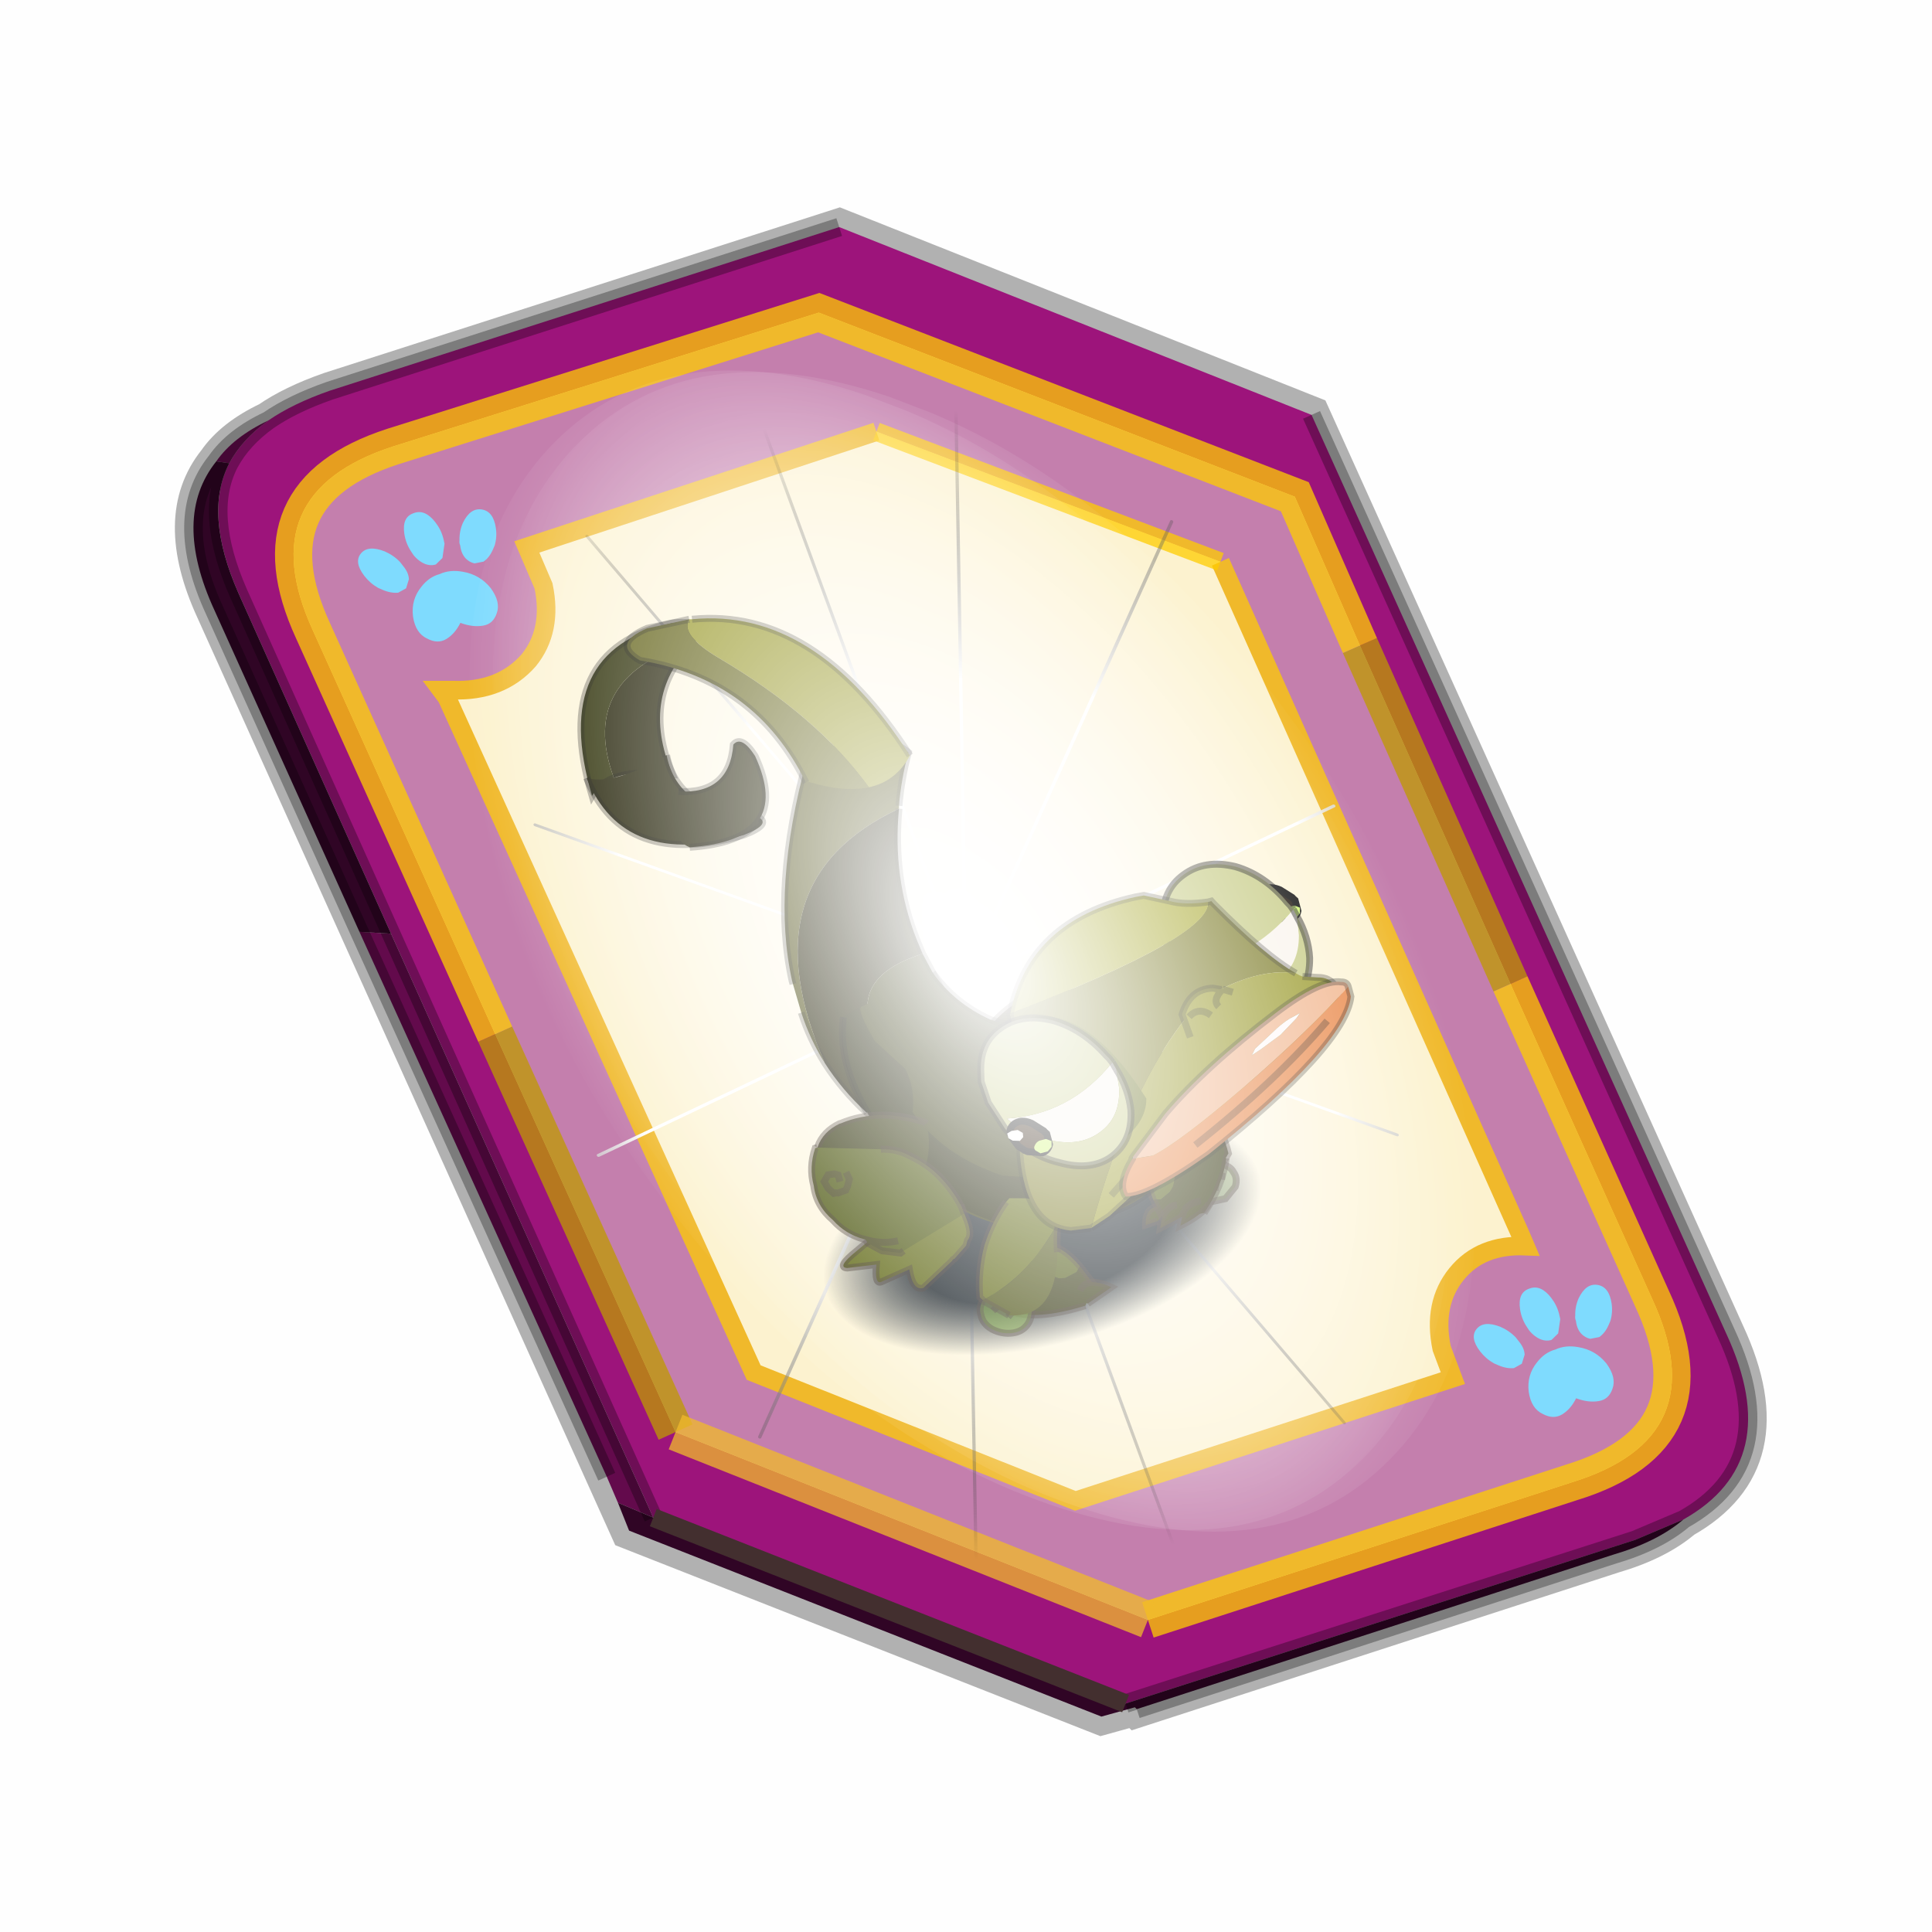<?xml version='1.0' encoding='UTF-8'?>
<svg xmlns:xlink="http://www.w3.org/1999/xlink" xmlns="http://www.w3.org/2000/svg" version="1.1" width="60px" height="60px" viewBox="0.0 0.0 60.0 60.0"><defs><radialGradient gradientUnits="userSpaceOnUse" r="819.2" cx="0" cy="0" spreadMethod="pad" gradientTransform="matrix(0.017,0.0,0.0,0.017,0.0,0.0)" id="gradient1"><stop offset="0.588" stop-color="#0e171d"/><stop offset="1.0" stop-color="#101a24" stop-opacity="0.0"/></radialGradient><g id="c1"><path stroke="none" fill="url(#gradient1)" d="M10.4 -10.45 Q14.75 -6.1 14.75 0.0 14.75 6.1 10.4 10.4 6.1 14.75 0.0 14.75 -6.1 14.75 -10.45 10.4 -14.75 6.1 -14.75 0.0 -14.75 -6.1 -10.45 -10.45 -6.1 -14.75 0.0 -14.75 6.1 -14.75 10.4 -10.45"/></g><g id="c2"><g><use transform="matrix(1.0,0.0,0.0,1.0,0.0,0.0)" xlink:href="#c1"/></g></g><g id="c3"><path fill="#2b2e05" stroke="none" d="M0.4 4.85 L0.15 4.05 Q-0.15 2.7 0.2 2.4 L0.45 2.1 1.35 1.4 1.5 1.35 Q3.1 0.15 3.75 0.0 4.5 -0.15 4.55 1.35 L6.6 1.0 Q7.1 0.85 6.75 2.15 L8.8 2.3 Q9.65 2.55 7.95 3.35 L7.35 3.6 6.05 4.25 3.4 5.7 Q2.0 6.05 0.4 4.9 L0.4 4.85 0.4 4.9 0.35 4.85 0.4 4.85"/><path fill="none" stroke="#32251b" stroke-width="0.5" stroke-opacity="0.451" d="M3.4 5.7 L6.05 4.25 7.35 3.6 7.95 3.35 Q9.65 2.55 8.8 2.3 L6.75 2.15 Q7.1 0.85 6.6 1.0 L4.55 1.35 Q4.5 -0.15 3.75 0.0 3.1 0.15 1.5 1.35 L1.35 1.4 0.45 2.1 0.2 2.4 Q-0.15 2.7 0.15 4.05 L0.4 4.85 0.4 4.9"/></g><g id="c4"><g><use transform="matrix(1.0,0.0,0.0,1.0,0.0,0.0)" xlink:href="#c3"/></g></g><g id="c5"><path fill="#262504" stroke="none" d="M9.6 2.9 Q9.65 4.2 8.85 5.5 8.3 6.7 7.1 7.65 L7.05 7.75 4.85 9.55 4.7 9.65 4.6 9.7 0.0 9.25 0.1 8.75 Q0.2 7.5 0.85 6.2 1.5 4.9 2.55 3.8 3.25 2.95 4.2 2.6 7.8 7.15 9.6 2.9"/><path fill="#2b2e05" stroke="none" d="M9.6 2.9 Q7.8 7.15 4.2 2.6 L4.35 2.5 Q5.85 -0.95 8.7 0.4 L8.7 0.45 Q9.4 1.3 9.6 2.45 L9.6 2.8 9.6 2.9"/><path fill="#135339" stroke="none" d="M4.6 9.7 L4.7 9.65 4.7 9.7 4.6 9.7"/><path fill="none" stroke="#32251b" stroke-width="0.5" stroke-opacity="0.451" d="M4.7 9.65 L4.85 9.55 7.05 7.75 7.1 7.65 Q8.3 6.7 8.85 5.5 9.65 4.2 9.6 2.9 L9.6 2.8 9.6 2.45 Q9.4 1.3 8.7 0.45 L8.7 0.4 M4.2 2.6 Q3.25 2.95 2.55 3.8 1.5 4.9 0.85 6.2 0.2 7.5 0.1 8.75 L0.0 9.25 M4.6 9.7 L4.7 9.65 M4.7 9.7 L4.85 9.55 M4.35 2.5 L4.2 2.6"/></g><g id="c6"><g><use transform="matrix(1.0,0.0,0.0,1.0,0.0,0.0)" xlink:href="#c5"/></g></g><g id="c7"><path fill="#262504" stroke="none" d="M0.0 2.6 Q2.75 0.15 5.6 0.05 L5.65 0.05 Q6.9 -0.15 7.75 0.7 L8.0 1.6 Q8.2 2.35 5.7 4.3 3.1 7.15 0.75 5.55 0.0 4.25 0.0 2.6"/><path fill="none" stroke="#32251b" stroke-width="0.5" stroke-opacity="0.451" d="M0.0 2.6 Q2.75 0.15 5.6 0.05 L5.65 0.05 Q6.9 -0.15 7.75 0.7"/></g><g id="c8"><g><use transform="matrix(1.0,0.0,0.0,1.0,0.0,0.0)" xlink:href="#c7"/></g></g><g id="c9"><path fill="#2b2e05" stroke="none" d="M0.0 2.1 Q1.45 0.55 2.45 0.25 L3.45 0.0 3.85 0.1 Q5.0 1.05 5.7 2.45 6.45 3.9 6.4 5.65 L6.05 6.0 4.25 7.45 Q0.85 8.5 0.3 4.3 L0.0 2.1"/><path fill="none" stroke="#32251b" stroke-width="0.5" stroke-opacity="0.451" d="M3.85 0.1 Q5.0 1.05 5.7 2.45 6.45 3.9 6.4 5.65 L6.05 6.0 4.25 7.45 M0.3 4.3 L0.0 2.1"/></g><g id="c10"><g><use transform="matrix(1.0,0.0,0.0,1.0,0.0,0.0)" xlink:href="#c9"/></g></g><g id="c11"><path fill="#94b268" fill-opacity="0.502" d="M5.25 2.45 L5.7 1.75 6.35 1.9 Q7.0 2.2 7.1 2.7 7.3 3.2 6.95 3.75 L6.05 4.4 5.05 4.35 Q4.55 4.15 4.25 3.55 L4.75 3.05 5.8 3.5 4.75 3.05 5.25 2.45 6.45 2.85 5.25 2.45"/><path fill="none" stroke="#32251b" stroke-width="0.5" stroke-opacity="0.451" d="M4.75 3.05 L4.25 3.55 Q4.55 4.15 5.05 4.35 L6.05 4.4 6.95 3.75 Q7.3 3.2 7.1 2.7 7.0 2.2 6.35 1.9 L5.7 1.75 5.25 2.45 6.45 2.85 M4.75 3.05 L5.8 3.5 M5.25 2.45 L4.75 3.05"/><path fill="#2b2e05" stroke="none" d="M0.9 4.7 L0.0 4.75 Q0.3 3.5 1.3 3.7 1.85 4.3 0.9 4.7"/><path fill="none" stroke="#32251b" stroke-width="0.5" stroke-opacity="0.451" d="M0.9 4.7 L0.0 4.75 Q0.3 3.5 1.3 3.7"/><path fill="#475209" stroke="none" d="M1.0 3.15 Q0.6 -0.05 2.65 0.0 L3.2 0.6 3.2 1.4 2.65 2.55 2.3 2.9 1.55 3.25 1.0 3.15"/><path fill="#2b2e05" stroke="none" d="M1.0 3.15 L1.55 3.25 2.3 2.9 2.65 2.55 3.2 1.4 3.2 0.6 2.65 0.0 Q3.5 -0.05 4.75 0.45 5.85 0.95 6.85 1.6 6.1 3.45 4.3 5.0 L1.35 4.75 1.0 3.15"/><path fill="none" stroke="#32251b" stroke-width="0.5" stroke-opacity="0.451" d="M2.65 0.0 Q0.6 -0.05 1.0 3.15 M2.65 0.0 Q3.5 -0.05 4.75 0.45 M6.85 1.6 Q6.1 3.45 4.3 5.0 M1.35 4.75 L1.0 3.15"/><path fill="#2b2e05" stroke="none" d="M2.55 3.95 L2.95 4.45 Q3.5 4.0 4.3 4.1 L4.8 4.45 Q4.15 5.1 2.4 5.45 L2.7 4.85 0.95 5.25 Q1.55 3.75 2.55 3.95 M2.7 4.85 L2.95 4.45 2.7 4.85"/><path fill="none" stroke="#32251b" stroke-width="0.5" stroke-opacity="0.451" d="M2.95 4.45 Q3.5 4.0 4.3 4.1 M4.8 4.45 Q4.15 5.1 2.4 5.45 L2.7 4.85 0.95 5.25 Q1.55 3.75 2.55 3.95 M2.95 4.45 L2.7 4.85"/></g><g id="c12"><g><use transform="matrix(1.0,0.0,0.0,1.0,0.0,0.0)" xlink:href="#c11"/></g></g><g id="c13"><path fill="#4b4b12" stroke="none" d="M0.0 15.9 L0.0 15.65 Q0.3 8.8 5.15 0.5 10.25 -0.95 12.35 1.9 11.35 3.65 10.7 5.45 L10.65 5.65 Q-1.4 7.8 0.75 22.0 0.15 20.05 0.05 18.05 L0.0 15.9"/><path fill="#1f1e03" stroke="none" d="M10.65 5.65 Q8.9 10.35 9.45 15.1 L9.6 16.2 Q3.0 16.5 5.2 22.5 L5.0 22.75 Q3.75 24.2 2.75 26.25 1.45 24.2 0.75 22.0 -1.4 7.8 10.65 5.65"/><path fill="#2b2e05" stroke="none" d="M9.6 16.2 L10.35 19.4 Q7.4 20.05 5.2 22.5 3.0 16.5 9.6 16.2"/><path fill="none" stroke="#000000" stroke-width="0.5" stroke-opacity="0.302" d="M0.0 15.9 L0.0 15.65 Q0.3 8.8 5.15 0.5 10.25 -0.95 12.35 1.9 11.35 3.65 10.7 5.45 M10.65 5.65 Q8.9 10.35 9.45 15.1 L9.6 16.2 10.35 19.4 M2.75 26.25 Q1.45 24.2 0.75 22.0 0.15 20.05 0.05 18.05"/></g><g id="c14"><g><use transform="matrix(1.0,0.0,0.0,1.0,0.0,0.0)" xlink:href="#c13"/></g></g><g id="c15"><path fill="#1f1e03" stroke="none" d="M10.1 1.7 Q5.15 4.35 6.0 10.55 3.45 9.55 1.85 9.7 1.15 1.9 10.1 1.7"/><path fill="#2b2e05" stroke="none" d="M10.1 1.7 Q1.15 1.9 1.85 9.7 0.7 9.85 0.0 10.55 -0.3 -0.4 8.8 0.0 11.1 0.3 10.2 1.6 L10.1 1.7"/><path fill="none" stroke="#000000" stroke-width="0.5" stroke-opacity="0.302" d="M1.85 9.7 Q3.45 9.55 6.0 10.55 5.15 4.35 10.1 1.7 M1.85 9.7 Q0.7 9.85 0.0 10.55 -0.3 -0.4 8.8 0.0 11.1 0.3 10.2 1.6 L10.1 1.7"/></g><g id="c16"><g><use transform="matrix(1.0,0.0,0.0,1.0,0.0,0.0)" xlink:href="#c15"/></g></g><g id="c17"><path fill="#959522" stroke="none" d="M4.85 0.15 L5.05 0.2 Q13.85 1.65 17.7 13.75 16.25 15.3 14.25 15.2 12.0 9.3 6.2 3.4 3.9 1.05 4.85 0.15"/><path fill="#616116" stroke="none" d="M9.95 13.7 Q8.35 5.55 0.65 2.1 -1.05 0.4 1.75 0.0 L4.85 0.15 Q3.9 1.05 6.2 3.4 12.0 9.3 14.25 15.2 12.4 15.1 10.15 13.7 L9.95 13.7"/><path fill="none" stroke="#000000" stroke-width="0.5" stroke-opacity="0.302" d="M9.95 13.7 Q8.35 5.55 0.65 2.1 -1.05 0.4 1.75 0.0 L4.85 0.15 M5.05 0.2 Q13.85 1.65 17.7 13.75"/></g><g id="c18"><g><use transform="matrix(1.0,0.0,0.0,1.0,0.0,0.0)" xlink:href="#c17"/></g></g><g id="c19"><path fill="#1f1e03" stroke="none" d="M0.0 0.1 Q1.75 1.15 6.0 0.0 5.7 4.2 11.15 5.95 12.15 6.75 9.9 7.0 0.9 7.2 0.0 0.1"/><path fill="none" stroke="#000000" stroke-width="0.5" stroke-opacity="0.302" d="M6.0 0.0 Q5.7 4.2 11.15 5.95 12.15 6.75 9.9 7.0 0.9 7.2 0.0 0.1"/></g><g id="c20"><g><use transform="matrix(1.0,0.0,0.0,1.0,0.0,0.0)" xlink:href="#c19"/></g></g><g id="c21"><path fill="#1f1e03" stroke="none" d="M0.9 2.35 Q4.4 3.5 5.6 0.1 6.35 -0.4 6.9 1.3 8.05 7.9 0.65 6.45 -0.75 5.45 0.9 2.35"/><path fill="none" stroke="#000000" stroke-width="0.5" stroke-opacity="0.302" d="M0.9 2.35 Q4.4 3.5 5.6 0.1 6.35 -0.4 6.9 1.3 8.05 7.9 0.65 6.45"/></g><g id="c22"><g><use transform="matrix(1.0,0.0,0.0,1.0,0.0,0.0)" xlink:href="#c21"/></g></g><g id="c23"><path fill="#2b2e05" stroke="none" d="M0.7 1.45 L2.15 1.05 7.75 0.0 Q8.7 2.55 10.9 4.35 14.6 6.7 19.65 8.2 L21.25 8.65 Q22.2 9.15 22.3 10.05 L19.95 18.55 Q18.15 20.15 13.8 20.15 L9.95 19.85 9.25 19.55 8.85 19.3 8.65 19.25 8.55 19.2 8.35 19.05 8.25 19.0 8.05 18.95 Q4.9 17.4 2.95 13.9 L1.75 11.65 Q-1.0 5.6 0.7 1.45"/><path fill="none" stroke="#000000" stroke-width="0.5" stroke-opacity="0.302" d="M0.7 1.45 Q-1.0 5.6 1.75 11.65 M8.05 18.95 L8.25 19.0 8.35 19.05 8.55 19.2 8.65 19.25 8.85 19.3 9.25 19.55 9.95 19.85 13.8 20.15 Q18.15 20.15 19.95 18.55 M22.3 10.05 Q22.2 9.15 21.25 8.65 L19.65 8.2 Q14.6 6.7 10.9 4.35 8.7 2.55 7.75 0.0"/><path fill="#000000" fill-opacity="0.341" d="M0.65 1.45 L2.1 1.05 Q1.8 1.35 2.45 3.7 L4.05 6.2 Q4.4 7.75 3.75 9.35 5.05 12.95 8.85 15.45 L12.0 16.5 12.05 15.5 13.0 12.65 Q13.8 10.25 16.6 9.0 17.9 8.45 19.55 8.15 L21.25 8.65 Q22.15 9.1 22.25 10.0 L19.85 18.55 Q18.0 20.1 13.75 20.1 L9.9 19.8 Q4.4 17.55 1.65 11.65 L1.75 11.65 Q-1.1 5.55 0.65 1.45"/></g><g id="c24"><g><use transform="matrix(1.0,0.0,0.0,1.0,0.0,0.0)" xlink:href="#c23"/></g></g><g id="c25"><path fill="#5a630c" stroke="none" d="M9.35 1.1 L9.45 1.9 Q9.65 3.3 9.15 3.6 L8.95 3.95 7.9 4.65 Q7.75 4.65 7.7 4.75 L5.2 6.1 Q4.4 6.15 4.55 4.55 L2.35 4.9 Q1.85 4.95 2.35 3.6 L0.25 3.3 Q-0.5 3.05 1.2 2.3 L1.95 1.95 3.3 1.4 6.3 0.05 Q7.8 -0.25 9.35 1.0 L9.35 1.1"/><path fill="#010154" stroke="none" d="M9.35 1.1 L9.35 1.0 9.4 1.1 9.35 1.1"/><path fill="none" stroke="#32251b" stroke-width="0.5" stroke-opacity="0.451" d="M6.3 0.05 L3.3 1.4 1.95 1.95 1.2 2.3 Q-0.5 3.05 0.25 3.3 L2.35 3.6 Q1.85 4.95 2.35 4.9 L4.55 4.55 Q4.4 6.15 5.2 6.1 L7.7 4.75 Q7.75 4.65 7.9 4.65 L8.95 3.95 9.15 3.6 Q9.65 3.3 9.45 1.9 L9.35 1.1 9.35 1.0"/></g><g id="c26"><g><use transform="matrix(1.0,0.0,0.0,1.0,0.0,0.0)" xlink:href="#c25"/></g></g><g id="c27"><path fill="#2b2e05" stroke="none" d="M0.35 1.3 L0.4 1.25 Q1.05 0.3 2.35 0.05 L2.45 0.05 Q5.4 -0.35 8.35 1.55 L8.4 1.65 Q8.4 3.3 7.45 4.8 4.95 7.0 2.3 4.65 -0.15 3.1 0.0 2.35 L0.35 1.3"/><path fill="none" stroke="#32251b" stroke-width="0.5" stroke-opacity="0.451" d="M8.4 1.65 L8.35 1.55 Q5.4 -0.35 2.45 0.05 L2.35 0.05 Q1.05 0.3 0.4 1.25 L0.35 1.3"/></g><g id="c28"><g><use transform="matrix(1.0,0.0,0.0,1.0,0.0,0.0)" xlink:href="#c27"/></g></g><g id="c29"><path fill="#475209" stroke="none" d="M5.1 8.8 L4.85 8.9 3.6 8.4 2.75 7.6 2.65 7.3 2.55 7.25 Q1.35 6.55 0.75 5.35 -0.15 4.05 0.05 2.6 0.05 1.2 0.85 0.0 L1.0 0.0 5.4 1.3 Q6.5 1.55 7.25 2.25 8.4 3.2 9.05 4.4 9.7 5.6 9.95 6.8 L10.0 7.35 5.1 8.8 M4.9 8.0 Q3.7 7.95 2.65 7.3 3.7 7.95 4.9 8.0 M2.55 2.25 L2.65 2.8 2.4 3.25 2.2 3.5 1.6 3.55 1.45 3.5 1.3 3.5 1.0 3.05 0.85 2.5 1.25 2.1 1.7 2.15 1.95 2.3 1.95 2.8 1.95 2.3 1.7 2.15 1.25 2.1 0.85 2.5 1.0 3.05 1.3 3.5 1.45 3.5 1.6 3.55 2.2 3.5 2.4 3.25 2.65 2.8 2.55 2.25"/><path fill="none" stroke="#32251b" stroke-width="0.5" stroke-opacity="0.451" d="M5.1 8.8 L4.85 8.9 3.6 8.4 2.75 7.6 2.65 7.3 2.55 7.25 Q1.35 6.55 0.75 5.35 -0.15 4.05 0.05 2.6 0.05 1.2 0.85 0.0 L1.0 0.0 M5.4 1.3 Q6.5 1.55 7.25 2.25 8.4 3.2 9.05 4.4 9.7 5.6 9.95 6.8 L10.0 7.35 M1.95 2.8 L1.95 2.3 1.7 2.15 1.25 2.1 0.85 2.5 1.0 3.05 1.3 3.5 1.45 3.5 1.6 3.55 2.2 3.5 2.4 3.25 2.65 2.8 2.55 2.25 M2.65 7.3 Q3.7 7.95 4.9 8.0"/></g><g id="c30"><g><use transform="matrix(1.0,0.0,0.0,1.0,0.0,0.0)" xlink:href="#c29"/></g></g><g id="c31"><path fill="#2b2e05" stroke="none" d="M8.45 3.6 L7.45 4.9 Q3.7 5.05 2.05 3.85 2.55 2.7 3.2 1.75 4.0 0.7 4.65 0.3 4.45 0.65 4.55 1.1 L4.95 1.7 6.1 2.5 6.55 2.6 7.45 2.4 7.8 2.05 8.45 3.6"/><path fill="#475209" stroke="none" d="M4.65 0.3 Q6.45 -0.8 7.8 2.05 L7.45 2.4 6.55 2.6 6.1 2.5 4.95 1.7 4.55 1.1 Q4.45 0.65 4.65 0.3"/><path fill="none" stroke="#32251b" stroke-width="0.5" stroke-opacity="0.451" d="M7.45 4.9 Q3.7 5.05 2.05 3.85 M3.2 1.75 Q4.0 0.7 4.65 0.3 6.45 -0.8 7.8 2.05 L8.45 3.6"/><path fill="#68a310" fill-opacity="0.502" d="M2.2 2.8 L0.9 3.55 2.2 2.8 3.0 3.45 3.7 3.9 Q3.55 4.75 3.05 5.15 2.55 5.55 1.85 5.45 1.1 5.35 0.5 4.8 -0.05 4.25 0.0 3.6 -0.05 2.95 0.65 2.4 L1.45 2.0 2.2 2.8 M1.85 4.25 L3.0 3.45 1.85 4.25"/><path fill="none" stroke="#32251b" stroke-width="0.5" stroke-opacity="0.451" d="M0.9 3.55 L2.2 2.8 1.45 2.0 0.65 2.4 Q-0.05 2.95 0.0 3.6 -0.05 4.25 0.5 4.8 1.1 5.35 1.85 5.45 2.55 5.55 3.05 5.15 3.55 4.75 3.7 3.9 L3.0 3.45 1.85 4.25 M2.2 2.8 L3.0 3.45"/><path fill="#2b2e05" stroke="none" d="M7.65 4.8 Q7.15 4.4 7.35 3.75 8.1 2.85 9.6 4.1 L7.65 4.8"/><path fill="none" stroke="#32251b" stroke-width="0.5" stroke-opacity="0.451" d="M7.35 3.75 Q8.1 2.85 9.6 4.1 L7.65 4.8"/></g><g id="c32"><g><use transform="matrix(1.0,0.0,0.0,1.0,0.0,0.0)" xlink:href="#c31"/></g></g><g id="c33"><path fill="#5a630c" stroke="none" d="M0.2 6.7 L0.15 6.6 0.0 6.35 Q0.35 4.45 1.3 2.8 2.3 1.25 3.6 0.2 L3.9 0.0 5.0 0.3 Q5.95 0.6 7.05 2.25 L6.9 2.55 Q3.7 5.9 0.15 6.6 L0.2 6.7"/><path fill="#454b0a" stroke="none" d="M0.2 6.7 L0.15 6.6 Q3.7 5.9 6.9 2.55 6.45 3.5 6.25 4.65 4.95 9.25 1.7 8.15 L0.2 6.7"/><path fill="none" stroke="#32251b" stroke-width="0.5" stroke-opacity="0.451" d="M3.6 0.2 Q2.3 1.25 1.3 2.8 0.35 4.45 0.0 6.35 L0.15 6.6 0.2 6.7 1.7 8.15 M6.9 2.55 L7.05 2.25 M6.25 4.65 Q6.45 3.5 6.9 2.55"/></g><g id="c34"><g><use transform="matrix(1.0,0.0,0.0,1.0,0.0,0.0)" xlink:href="#c33"/></g></g><g id="c35"><path fill="#221100" stroke="none" d="M1.05 0.0 Q1.5 -0.05 2.0 0.35 L2.7 1.1 2.75 1.2 2.85 1.35 2.85 2.15 Q2.65 2.55 2.2 2.6 L1.2 2.25 1.0 2.1 0.65 1.7 0.5 1.35 Q0.25 0.8 0.35 0.45 0.55 0.05 1.05 0.0"/><path fill="none" stroke="#000000" stroke-width="0.5" d="M1.05 0.0 Q1.5 -0.05 2.0 0.35 L2.7 1.1 2.75 1.2 2.85 1.35 2.85 2.15 Q2.65 2.55 2.2 2.6 L1.2 2.25 1.0 2.1 0.65 1.7 0.5 1.35 Q0.25 0.8 0.35 0.45 0.55 0.05 1.05 0.0"/><path fill="#ffffff" stroke="none" d="M1.15 1.15 L0.85 1.35 0.35 1.2 0.1 0.95 0.1 0.6 0.45 0.5 0.9 0.55 1.2 0.85 1.15 1.15"/><path fill="#cbf468" stroke="none" d="M2.95 2.35 L2.6 2.6 2.05 2.6 1.75 2.3 Q1.65 2.1 1.8 1.95 1.95 1.75 2.2 1.7 L2.7 1.7 3.05 1.95 2.95 2.35"/></g><g id="c36"><g><use transform="matrix(1.0,0.0,0.0,1.0,0.0,0.0)" xlink:href="#c35"/></g></g><g id="c37"><path fill="#f9f4ec" stroke="none" d="M9.55 4.6 L9.7 5.15 9.55 6.5 Q9.1 8.6 7.35 9.25 5.65 9.9 3.65 8.8 2.1 8.0 1.15 6.55 5.65 7.45 9.55 4.6"/><path fill="#c4c980" stroke="none" d="M9.55 4.6 Q5.65 7.45 1.15 6.55 2.1 8.0 3.65 8.8 5.65 9.9 7.35 9.25 9.1 8.6 9.55 6.5 L9.7 5.15 Q10.2 6.8 9.95 8.3 9.5 10.45 7.75 11.15 6.05 11.8 4.0 10.6 1.95 9.5 0.85 7.25 L0.15 5.1 0.05 3.5 0.2 2.85 Q0.65 0.8 2.35 0.15 4.1 -0.55 6.15 0.55 8.1 1.7 9.25 4.0 L9.4 4.25 9.55 4.6"/><path fill="none" stroke="#000000" stroke-width="0.5" stroke-opacity="0.502" d="M9.7 5.15 L9.55 4.6 M9.7 5.15 Q10.2 6.8 9.95 8.3 9.5 10.45 7.75 11.15 6.05 11.8 4.0 10.6 1.95 9.5 0.85 7.25 L0.15 5.1 0.05 3.5 0.2 2.85 Q0.65 0.8 2.35 0.15 4.1 -0.55 6.15 0.55 8.1 1.7 9.25 4.0 L9.4 4.25 9.55 4.6"/></g><g id="c38"><g><use transform="matrix(1.0,0.0,0.0,1.0,0.0,0.0)" xlink:href="#c37"/></g></g><g id="c39"><path fill="#75741c" stroke="none" d="M22.8 8.3 Q20.15 7.15 15.9 8.35 L14.75 9.05 Q9.2 12.95 3.8 22.25 L2.35 22.05 Q-0.75 20.95 0.2 15.8 L2.15 8.1 2.15 8.0 2.1 5.85 2.15 5.8 Q17.55 4.15 18.0 1.7 L18.25 1.7 18.35 1.9 Q21.0 6.55 22.8 8.3 M7.95 11.95 Q5.6 7.3 2.15 8.1 5.6 7.3 7.95 11.95"/><path fill="#959522" stroke="none" d="M3.8 22.25 Q9.2 12.95 14.75 9.05 L15.9 8.35 Q20.15 7.15 22.8 8.3 L23.0 8.5 23.2 8.65 24.25 9.0 Q25.05 9.2 25.3 9.9 L25.45 9.75 Q25.5 10.6 25.05 11.35 L5.3 21.75 3.8 22.25 M24.65 10.2 L24.2 10.3 24.2 10.4 24.65 10.2 M5.8 20.35 Q13.9 14.8 24.2 10.4 13.9 14.8 5.8 20.35"/><path fill="#a5a527" stroke="none" d="M18.0 1.7 Q17.55 4.15 2.15 5.8 5.2 -0.35 13.05 0.0 L13.65 0.05 15.4 0.95 Q16.35 1.5 18.0 1.7"/><path fill="none" stroke="#000000" stroke-width="0.5" stroke-opacity="0.302" d="M22.8 8.3 Q21.0 6.55 18.35 1.9 L18.25 1.7 18.0 1.7 Q16.35 1.5 15.4 0.95 L13.65 0.05 13.05 0.0 Q5.2 -0.35 2.15 5.8 L2.1 5.85 2.15 8.0 M2.15 8.1 Q5.6 7.3 7.95 11.95 M3.8 22.25 L2.35 22.05 Q-0.75 20.95 0.2 15.8 L2.15 8.1 M25.45 9.75 Q25.5 10.6 25.05 11.35 L5.3 21.75 3.8 22.25 M23.2 8.65 L24.25 9.0 Q25.05 9.2 25.3 9.9 M24.65 10.2 L24.2 10.3 M24.2 10.4 Q13.9 14.8 5.8 20.35"/></g><g id="c40"><g><use transform="matrix(1.0,0.0,0.0,1.0,0.0,0.0)" xlink:href="#c39"/></g></g><g id="c41"><path fill="#959522" stroke="none" d="M2.0 1.95 Q1.3 1.1 0.45 1.65 1.3 1.1 2.0 1.95 M2.7 1.5 Q2.35 0.9 3.3 0.35 2.35 0.9 2.7 1.5 M0.15 3.1 L0.0 1.35 Q1.05 -0.3 2.65 0.1 L3.2 0.35 3.3 0.35 3.95 0.75 3.95 1.6 Q2.95 2.6 1.45 3.1 L0.15 3.1"/><path fill="none" stroke="#000000" stroke-width="0.5" stroke-opacity="0.302" d="M3.3 0.35 Q2.35 0.9 2.7 1.5 M0.45 1.65 Q1.3 1.1 2.0 1.95 M3.3 0.35 L3.2 0.35 2.65 0.1 Q1.05 -0.3 0.0 1.35 L0.15 3.1 M3.95 0.75 L3.3 0.35"/></g><g id="c42"><g><use transform="matrix(1.0,0.0,0.0,1.0,0.0,0.0)" xlink:href="#c41"/></g></g><g id="c43"><path fill="#f1b58d" stroke="none" d="M1.35 8.45 L4.4 6.05 Q8.1 3.5 13.95 1.1 17.7 -0.45 19.1 0.15 19.5 0.25 19.5 0.6 15.95 2.95 10.4 5.65 4.9 8.3 2.75 8.75 L1.25 8.6 1.35 8.45 M15.3 1.85 L15.65 1.55 14.8 1.75 Q14.15 1.95 13.35 2.4 L11.85 3.2 11.5 3.6 12.25 3.35 13.9 2.7 15.3 1.85"/><path fill="#fff9f9" stroke="none" d="M15.3 1.85 L13.9 2.7 12.25 3.35 11.5 3.6 11.85 3.2 13.35 2.4 Q14.15 1.95 14.8 1.75 L15.65 1.55 15.3 1.85"/><path fill="#e98849" stroke="none" d="M19.5 0.6 L19.5 1.35 Q18.2 4.65 6.65 9.7 1.65 11.55 0.1 11.1 -0.3 10.1 1.25 8.6 L2.75 8.75 Q4.9 8.3 10.4 5.65 15.95 2.95 19.5 0.6 M17.4 2.6 Q12.7 5.85 5.9 8.8 12.7 5.85 17.4 2.6"/><path fill="#0f5e71" stroke="none" d="M1.25 8.6 L1.25 8.55 1.35 8.45 1.25 8.6"/><path fill="none" stroke="#000000" stroke-width="0.5" stroke-opacity="0.302" d="M19.5 0.6 L19.5 1.35 Q18.2 4.65 6.65 9.7 1.65 11.55 0.1 11.1 -0.3 10.1 1.25 8.6 L1.25 8.55 1.35 8.45 4.4 6.05 Q8.1 3.5 13.95 1.1 17.7 -0.45 19.1 0.15 19.5 0.25 19.5 0.6 M5.9 8.8 Q12.7 5.85 17.4 2.6"/></g><g id="c44"><g><use transform="matrix(1.0,0.0,0.0,1.0,0.0,0.0)" xlink:href="#c43"/></g></g><g id="c45"><path fill="#5a630c" stroke="none" d="M1.35 0.4 L2.1 0.0 Q6.45 0.05 8.9 7.8 8.45 9.55 6.05 10.4 L6.05 10.45 6.05 10.4 6.0 10.45 5.95 10.4 3.1 10.55 3.05 10.6 2.5 10.0 1.2 7.95 Q0.1 6.2 0.0 4.05 L0.15 1.85 0.25 1.6 0.25 1.45 1.35 0.4"/></g><g id="c46"><g><use transform="matrix(1.0,0.0,0.0,1.0,0.0,0.0)" xlink:href="#c45"/></g></g><g id="c47"><g><use transform="matrix(1.163,0.0,0.0,0.581,2.55,-1.3)" filter="url(#filter24)" xlink:href="#c2"/></g><g><use transform="matrix(1.0,0.0,0.0,1.0,0.7,-11.2)" xlink:href="#c4"/></g><g><use transform="matrix(1.0,0.0,0.0,1.0,0.85,-17.85)" xlink:href="#c6"/></g><g><use transform="matrix(1.0,0.0,0.0,1.0,1.4,-18.2)" xlink:href="#c8"/></g><g><use transform="matrix(1.0,0.0,0.0,1.0,10.6,-9.0)" xlink:href="#c10"/></g><g><use transform="matrix(1.0,0.0,0.0,1.0,9.9,-4.65)" xlink:href="#c12"/></g><g><use transform="matrix(1.0,0.0,0.0,1.0,-10.2,-39.15)" xlink:href="#c14"/></g><g><use transform="matrix(1.0,0.0,0.0,1.0,-20.7,-50.65)" xlink:href="#c16"/></g><g><use transform="matrix(1.0,0.0,0.0,1.0,-15.5,-50.75)" xlink:href="#c18"/></g><g><use transform="matrix(1.0,0.0,0.0,1.0,-20.75,-41.55)" xlink:href="#c20"/></g><g><use transform="matrix(1.0,0.0,0.0,1.0,-15.5,-41.15)" xlink:href="#c22"/></g><g><use transform="matrix(1.0,0.0,0.0,1.0,-8.0,-21.45)" xlink:href="#c24"/></g><g><use transform="matrix(1.0,0.0,0.0,1.0,-11.95,-5.75)" xlink:href="#c26"/></g><g><use transform="matrix(1.0,0.0,0.0,1.0,-11.9,-12.7)" xlink:href="#c28"/></g><g><use transform="matrix(1.0,0.0,0.0,1.0,-12.55,-11.4)" xlink:href="#c30"/></g><g><use transform="matrix(1.0,0.0,0.0,1.0,-3.25,-0.3)" xlink:href="#c32"/></g><g><use transform="matrix(1.0,0.0,0.0,1.0,-3.0,-4.3)" xlink:href="#c34"/></g><g><use transform="matrix(1.0,0.0,0.0,1.0,23.5,-21.1)" xlink:href="#c36"/></g><g><use transform="matrix(1.0,0.0,-0.043,1.0,16.7,-23.75)" xlink:href="#c38"/></g><g><use transform="matrix(1.0,0.0,0.0,1.0,2.25,-22.95)" xlink:href="#c40"/></g><g><use transform="matrix(1.0,0.0,0.0,1.0,16.35,-15.25)" xlink:href="#c42"/></g><g><use transform="matrix(1.0,0.0,0.0,1.0,8.95,-13.35)" xlink:href="#c44"/></g><g><use transform="matrix(1.0,0.0,0.0,1.0,3.4,-16.5)" xlink:href="#c46"/></g><g><use transform="matrix(1.0,0.0,0.0,1.0,1.05,-16.45)" xlink:href="#c38"/></g><g><use transform="matrix(1.0,0.0,0.0,1.0,1.85,-9.45)" xlink:href="#c36"/></g></g><filter id="filter24"><feColorMatrix in="SourceGraphic" type="matrix" values="1.0 0.0 0.0 0.0 0.0 0.0 1.0 0.0 0.0 0.0 0.0 0.0 1.0 0.0 0.0 0.0 0.0 0.0 0.5 0.0" result="cxform"/><feComposite operator="in" in2="SourceGraphic" result="color-xform"/></filter><g id="c48"><path fill="#000000" fill-opacity="0.004" d="M0.0 0.0 L60.0 0.0 60.0 60.0 0.0 60.0 0.0 0.0"/></g><g id="c49"><path fill="none" stroke="#000000" stroke-width="1.0" stroke-opacity="0.302" d="M0.7 12.25 Q-0.45 9.75 0.75 8.25 1.2 7.6 2.15 7.15 2.8 6.7 3.8 6.35 L17.5 1.95 30.2 7.0 41.35 31.7 Q42.95 35.15 40.2 36.7 39.5 37.3 38.3 37.65 L25.5 41.8 25.45 41.75 24.55 42.0 11.85 37.0 0.7 12.25"/><path fill="#9d147b" stroke="none" d="M35.55 22.3 L31.5 13.2 29.75 9.2 16.95 4.25 5.5 7.85 Q1.65 9.1 3.35 12.8 L8.25 23.65 13.1 34.35 25.8 39.4 37.2 35.7 Q41.1 34.5 39.35 30.75 L35.55 22.3 M5.45 20.95 L1.35 11.8 Q0.4 9.65 1.1 8.3 1.45 7.65 2.15 7.15 2.8 6.7 3.8 6.35 L17.5 1.95 30.2 7.0 41.35 31.7 Q42.95 35.15 40.2 36.7 L38.9 37.25 25.2 41.65 12.5 36.65 5.45 20.95"/><path fill="#c47fad" stroke="none" d="M31.5 13.2 L35.55 22.3 39.35 30.75 Q41.1 34.5 37.2 35.7 L25.8 39.4 13.1 34.35 8.25 23.65 3.35 12.8 Q1.65 9.1 5.5 7.85 L16.95 4.25 29.75 9.2 31.5 13.2 M18.5 7.45 L9.1 10.55 9.55 11.6 Q9.8 12.8 9.15 13.6 8.4 14.45 7.1 14.4 L6.8 14.4 6.95 14.6 15.2 32.75 23.85 36.2 34.0 32.9 33.7 32.1 Q33.45 30.9 34.1 30.1 34.75 29.3 35.95 29.35 L35.8 29.0 27.75 10.95 18.5 7.45"/><path fill="#fcf2cf" stroke="none" d="M27.75 10.95 L35.8 29.0 35.95 29.35 Q34.75 29.3 34.1 30.1 33.45 30.9 33.7 32.1 L34.0 32.9 23.85 36.2 15.2 32.75 6.95 14.6 6.8 14.4 7.1 14.4 Q8.4 14.45 9.15 13.6 9.8 12.8 9.55 11.6 L9.1 10.55 18.5 7.45 27.75 10.95"/><path fill="#630a4c" stroke="none" d="M1.1 8.3 L0.75 8.25 Q1.2 7.6 2.15 7.15 1.45 7.65 1.1 8.3 M4.6 20.9 L5.45 20.95 12.5 36.65 11.55 36.25 11.25 35.55 4.6 20.9"/><path fill="#300525" stroke="none" d="M1.1 8.3 Q0.4 9.65 1.35 11.8 L5.45 20.95 4.6 20.9 0.7 12.25 Q-0.45 9.75 0.75 8.25 L1.1 8.3 M12.5 36.65 L25.2 41.65 38.9 37.25 40.2 36.7 Q39.5 37.3 38.3 37.65 L25.5 41.8 25.45 41.75 24.55 42.0 11.85 37.0 11.55 36.25 12.5 36.65"/><path fill="none" stroke="#bf9900" stroke-width="1.0" stroke-opacity="0.749" d="M31.5 13.2 L35.55 22.3 M13.1 34.35 L8.25 23.65"/><path fill="none" stroke="#ffcc00" stroke-width="1.0" stroke-opacity="0.749" d="M35.55 22.3 L39.35 30.75 Q41.1 34.5 37.2 35.7 L25.8 39.4 M8.25 23.65 L3.35 12.8 Q1.65 9.1 5.5 7.85 L16.95 4.25 29.75 9.2 31.5 13.2"/><path fill="none" stroke="#f0b92b" stroke-width="0.5" d="M27.75 10.95 L35.8 29.0 35.95 29.35 Q34.75 29.3 34.1 30.1 33.45 30.9 33.7 32.1 L34.0 32.9 23.85 36.2 15.2 32.75 6.95 14.6 6.8 14.4 7.1 14.4 Q8.4 14.45 9.15 13.6 9.8 12.8 9.55 11.6 L9.1 10.55 18.5 7.45"/><path fill="none" stroke="#000000" stroke-width="0.5" stroke-opacity="0.302" d="M5.45 20.95 L1.35 11.8 Q0.4 9.65 1.1 8.3 M0.75 8.25 Q-0.45 9.75 0.7 12.25 L4.6 20.9 M5.45 20.95 L12.5 36.65 M25.2 41.65 L38.9 37.25 40.2 36.7 Q42.95 35.15 41.35 31.7 L30.2 7.0 M17.5 1.95 L3.8 6.35 Q2.8 6.7 2.15 7.15 1.45 7.65 1.1 8.3 M0.75 8.25 Q1.2 7.6 2.15 7.15 M11.25 35.55 L4.6 20.9 M25.5 41.8 L38.3 37.65 Q39.5 37.3 40.2 36.7"/><path fill="none" stroke="#ffcc00" stroke-width="0.5" stroke-opacity="0.749" d="M18.5 7.45 L27.75 10.95"/><path fill="none" stroke="#f0b92b" stroke-width="1.0" stroke-opacity="0.749" d="M25.8 39.4 L13.1 34.35"/><path fill="none" stroke="#432f2f" stroke-width="0.5" d="M12.5 36.65 L25.2 41.65"/></g><g id="c50"><path fill="#7fdbfe" stroke="none" d="M10.75 4.9 Q10.75 4.6 10.9 4.35 11.25 3.45 11.95 2.75 13.3 1.5 14.35 2.1 15.4 2.7 14.95 4.45 14.7 5.4 14.1 6.15 L13.75 6.5 Q13.1 7.15 12.35 7.35 L11.4 7.2 Q10.95 6.9 10.75 6.4 10.5 5.75 10.75 4.9 M7.5 5.9 Q7.0 5.85 6.6 5.5 6.05 5.0 5.8 4.15 L5.7 3.6 Q5.55 2.65 5.8 1.7 6.25 0.0 7.5 0.0 L7.6 0.0 Q8.85 0.0 9.3 1.7 9.55 2.65 9.4 3.6 L9.3 4.15 8.5 5.5 7.6 5.9 7.5 5.9 M4.35 4.9 Q4.6 5.75 4.35 6.4 L3.7 7.2 2.75 7.35 Q2.0 7.15 1.35 6.5 L1.0 6.15 Q0.4 5.4 0.15 4.45 -0.3 2.7 0.75 2.1 1.8 1.5 3.15 2.75 3.85 3.45 4.2 4.35 L4.35 4.9 M5.5 13.7 Q4.45 13.9 3.65 12.95 2.75 12.0 3.2 10.25 3.7 8.5 5.25 7.6 6.4 6.9 7.55 7.0 8.75 6.9 9.9 7.6 11.45 8.5 11.95 10.25 12.35 12.0 11.5 12.95 10.7 13.9 9.65 13.7 8.55 13.5 7.55 12.6 6.55 13.5 5.5 13.7"/></g><g id="c51"><g><use transform="matrix(1.0,0.0,0.0,1.0,0.0,0.0)" xlink:href="#c50"/></g></g><radialGradient gradientUnits="userSpaceOnUse" r="819.2" cx="0" cy="0" spreadMethod="pad" gradientTransform="matrix(0.091,0.0,0.0,0.091,0.6,3.4)" id="gradient2"><stop offset="0.0" stop-color="#ffffff"/><stop offset="1.0" stop-color="#ffffff" stop-opacity="0.0"/></radialGradient><g id="c52"><path stroke="none" fill="url(#gradient2)" d="M36.65 -54.65 Q60.05 -42.0 69.75 -17.95 80.55 8.9 68.0 34.1 55.45 59.35 26.8 68.2 -1.8 77.05 -29.7 64.3 -57.6 51.6 -68.45 24.75 -79.3 -2.05 -66.75 -27.25 L-66.7 -27.3 Q-54.1 -52.5 -25.5 -61.4 3.1 -70.2 31.0 -57.5 L36.65 -54.65"/></g><g id="c53"><g><use transform="matrix(1.0,0.0,0.0,1.0,0.0,0.0)" xlink:href="#c52"/></g></g><radialGradient gradientUnits="userSpaceOnUse" r="819.2" cx="0" cy="0" spreadMethod="pad" gradientTransform="matrix(0.209,0.0,0.0,0.177,67.15,107.2)" id="gradient3"><stop offset="0.357" stop-color="#ffffff"/><stop offset="0.671" stop-opacity="0.0"/></radialGradient><g id="c54"><path fill="none" stroke-linejoin="round" stroke-linecap="round" stroke="url(#gradient3)" stroke-width="0.5" d="M136.55 165.8 L68.6 106.0 68.4 106.0 118.25 201.5 M68.3 105.8 L68.35 105.8 68.3 105.8 68.3 105.85 68.4 106.0 68.3 106.0 86.55 211.5 M68.3 105.8 L68.3 105.85 68.3 106.0 68.15 105.95 18.25 151.55 M68.3 105.85 L68.25 105.85 68.3 106.0 50.0 193.2 M68.25 105.85 L68.15 105.95 0.05 97.7 M68.3 105.85 L68.25 105.8 68.25 105.85 M68.25 105.8 L68.2 105.7 0.0 45.7 M68.3 105.8 L68.25 105.75 68.25 105.8 M68.25 105.75 L68.2 105.7 18.25 10.05 M68.6 106.0 L68.35 105.8 118.25 60.15 M86.6 18.35 L68.3 105.8 M136.6 114.25 L68.6 106.0 M68.25 105.75 L49.95 0.05"/></g><g id="c55"><g><use transform="matrix(1.0,0.0,0.0,1.0,0.0,0.0)" xlink:href="#c54"/></g></g><g id="c56"><g><use transform="matrix(1.0,0.0,0.0,1.0,0.0,0.0)" xlink:href="#c49"/></g><g><use transform="matrix(0.239,-0.087,0.1,0.234,34.25,31.15)" xlink:href="#c51"/></g><g><use transform="matrix(0.239,-0.087,0.1,0.234,4.25,10.3)" xlink:href="#c51"/></g><g><use transform="matrix(0.141,-0.038,0.111,0.226,20.25,20.65)" filter="url(#filter55)" xlink:href="#c53"/></g><g><use transform="matrix(-0.155,0.051,0.084,0.147,22.6,3.15)" filter="url(#filter56)" xlink:href="#c55"/></g></g><filter id="filter55"><feColorMatrix in="SourceGraphic" type="matrix" values="0.0 0.0 0.0 0.0 0.797 0.0 0.0 0.0 0.0 0.598 0.0 0.0 0.0 0.0 0.199 0.0 0.0 0.0 1.0 0.0" result="cxform"/><feComposite operator="in" in2="SourceGraphic" result="color-xform"/></filter><filter id="filter56"><feColorMatrix in="SourceGraphic" type="matrix" values="0.0 0.0 0.0 0.0 0.996 0.0 0.0 0.0 0.0 0.996 0.0 0.0 0.0 0.0 0.996 0.0 0.0 0.0 1.0 0.0" result="cxform"/><feComposite operator="in" in2="SourceGraphic" result="color-xform"/></filter><filter id="filter60"><feColorMatrix in="SourceGraphic" type="matrix" values="1.0 0.0 0.0 0.0 0.0 0.0 1.0 0.0 0.0 0.0 0.0 0.0 1.0 0.0 0.0 0.0 0.0 0.0 0.23 0.0" result="cxform"/><feComposite operator="in" in2="SourceGraphic" result="color-xform"/></filter></defs><g><g><use transform="matrix(1.0,0.0,0.0,1.0,0.0,0.0)" xlink:href="#c48"/></g><g><use transform="matrix(1.155,0.0,0.0,1.155,5.85,4.8)" xlink:href="#c56"/></g><g><use transform="matrix(0.416,-0.111,0.111,0.416,31.45,39.1)" xlink:href="#c47"/></g><g><use transform="matrix(0.163,-0.044,0.129,0.261,30.0,28.7)" filter="url(#filter60)" xlink:href="#c53"/></g></g></svg>